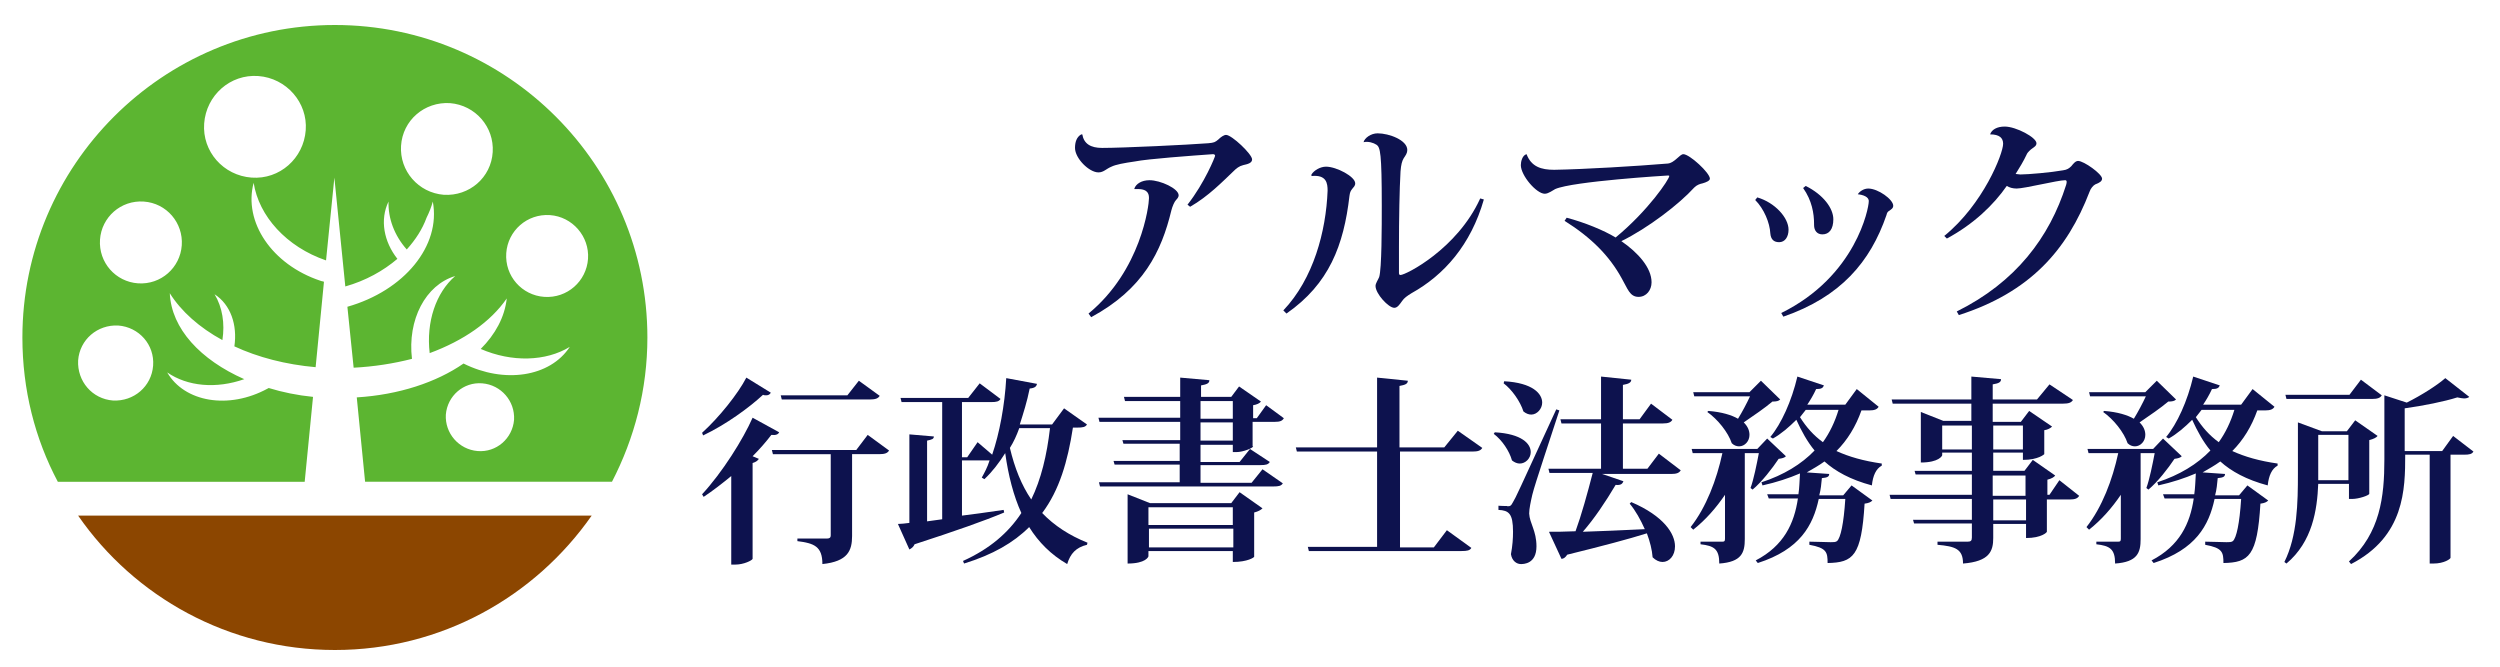<?xml version="1.0" encoding="utf-8"?>
<!-- Generator: Adobe Illustrator 27.3.1, SVG Export Plug-In . SVG Version: 6.00 Build 0)  -->
<svg version="1.1" id="レイヤー_1" xmlns="http://www.w3.org/2000/svg" xmlns:xlink="http://www.w3.org/1999/xlink" x="0px"
	 y="0px" viewBox="0 0 480 128" style="enable-background:new 0 0 480 128;" xml:space="preserve">
<style type="text/css">
	.st0{fill:#0D124E;}
	.st1{fill-rule:evenodd;clip-rule:evenodd;fill:#8C4600;}
	.st2{fill-rule:evenodd;clip-rule:evenodd;fill:#5CB531;}
</style>
<g>
	<path class="st0" d="M228,39.3c3.3-4.2,5.3-9.2,5.3-9.4c0-0.2-0.2-0.3-0.4-0.3c-4.2,0.3-12.5,0.9-15,1.4c-2.1,0.3-3.7,0.6-4.5,1
		c-1,0.4-1.5,1.1-2.5,1.1c-1.8,0-4.5-2.7-4.5-4.7c0-1.1,0.3-2.1,1.2-2.6l0.2,0c0.3,1.8,1.6,2.6,3.8,2.6c4.1,0,16.5-0.6,20.4-0.9
		c1.1-0.1,1.3-0.2,1.9-0.7c0.5-0.5,1.1-0.9,1.5-0.9c1.1,0,5,3.7,5,4.7c0,0.7-0.8,0.9-1.7,1.1c-0.8,0.2-1.3,0.6-2,1.3
		c-1.9,1.8-4.7,4.7-8.2,6.7L228,39.3z M217.8,36.2c0.3-0.9,1.4-1.6,2.9-1.6c2.1,0,5.6,1.6,5.6,2.9c0,0.3-0.2,0.6-0.5,0.9
		c-0.3,0.3-0.7,1.2-0.9,2c-1.9,7.9-5.4,15.1-15.4,20.5l-0.5-0.7c10.1-8.3,11.6-20.8,11.6-22.1c0-0.6,0-1.8-2.1-1.8
		c-0.2,0-0.4,0-0.7,0L217.8,36.2z"/>
	<path class="st0" d="M251.8,33.5c0.5-0.8,1.7-1.5,2.8-1.5c2,0,5.6,1.9,5.6,3.2c0,0.5-0.3,0.7-0.6,1.1c-0.3,0.4-0.4,0.6-0.5,1.3
		c-1.1,9.5-3.9,16.9-12.1,22.6l-0.6-0.6c5.8-6.1,8.2-15.2,8.5-23c0-1.4-0.2-3.1-3.1-2.8L251.8,33.5z M284.9,38.3
		c-2.5,8.7-7.6,14.5-13.9,18c-0.8,0.5-1.4,0.9-1.8,1.5c-0.5,0.7-0.9,1.3-1.5,1.3c-1.1,0-3.6-2.7-3.6-4.2c0-0.5,0.5-1.2,0.7-1.7
		c0.5-1.6,0.5-9.8,0.5-13.7c0-10.2-0.3-11.2-1-11.7c-0.6-0.4-1.6-0.7-2.5-0.5l0,0c0.2-0.8,1.4-1.7,2.7-1.7c2.2,0,5.7,1.3,5.7,3.2
		c0,0.6-0.3,1-0.7,1.6c-0.3,0.5-0.5,1.2-0.6,2.5c-0.2,3.4-0.3,9.2-0.3,14.5c0,1.7,0,3.4,0,5c0,0.3,0.1,0.4,0.3,0.4
		c1,0,10.9-5,15.3-14.7L284.9,38.3z"/>
	<path class="st0" d="M300.8,41.8c3.4,0.9,7.1,2.4,9.4,3.8c6.3-5.2,10.3-11.2,10.3-11.8c0-0.1-0.1-0.1-0.3-0.1
		c-0.1,0-18.2,1.1-21.6,2.6c-0.4,0.2-1.3,0.9-2,0.9c-1.6,0-4.6-3.5-4.6-5.5c0-0.7,0.3-1.9,1.1-2.1c0.9,2.4,2.8,3,5.3,3
		c5.8-0.1,15.8-0.7,21.8-1.2c1.3-0.1,2.3-1.8,3-1.8c1.2,0,5.1,3.6,5.1,4.7c0,0.4-0.7,0.7-1.4,0.9c-0.5,0.1-1.1,0.3-1.6,0.8
		c-2.9,3.2-8.9,7.8-14,10.3c3.2,2.2,5.8,5.1,5.8,7.9c0,1.5-1,2.8-2.5,2.8c-1.7,0-2.1-1.6-3.2-3.5c-2.4-4.4-5.9-7.9-11-11.1
		L300.8,41.8z"/>
	<path class="st0" d="M337.4,37.9c3.4,1,6,3.9,6,6.2c0,1.4-0.7,2.4-1.8,2.4c-1,0-1.6-0.5-1.7-1.7c-0.1-2-1.2-4.7-2.9-6.4L337.4,37.9
		z M356.7,37.3c0.3-0.5,1.1-1.1,2-1.1c1.9,0,4.8,2.1,4.8,3.3c0,0.5-0.4,0.7-0.8,1c-0.2,0.1-0.4,0.3-0.5,0.8
		c-3.1,9-8.8,15.7-19.8,19.5l-0.4-0.7c14.4-7.1,16.8-20.2,16.8-21.4C358.9,37.8,357.7,37.4,356.7,37.3L356.7,37.3z M346.7,35.7
		c3.4,1.7,5.3,4.3,5.3,6.4c0,1.9-0.8,2.9-2.1,2.9c-1,0-1.6-0.7-1.6-1.8V43c0-2-0.4-4.5-2.1-6.9L346.7,35.7z"/>
	<path class="st0" d="M373.3,45.3c7.5-6.1,11.3-15.8,11.3-17.7c0-1.1-0.7-1.8-2.5-1.8c0.3-0.9,1.3-1.5,2.8-1.5
		c2.2,0,6.1,2.1,6.1,3.2c0,0.5-0.4,0.7-0.8,1c-0.3,0.2-0.9,0.7-1.1,1.2c-0.5,1.1-1.4,2.6-2.1,3.7c0.3,0,0.6,0.1,0.9,0.1
		c1.5,0,6-0.4,8.2-0.8c0.8-0.1,1.2-0.4,1.6-0.8c0.4-0.5,0.8-1,1.3-1c1.1,0,4.6,2.5,4.6,3.4c0,0.5-0.5,0.8-1.3,1.1
		c-0.4,0.2-0.9,0.8-1.1,1.4c-4.3,11.2-11.4,19.3-25.1,23.7l-0.4-0.7c11.3-5.6,17.8-14.2,21-24.3c0.1-0.3,0.1-0.5,0.1-0.6
		c0-0.2-0.1-0.3-0.3-0.3c-1.4,0-7.8,1.6-9.3,1.6c-0.8,0-1.4-0.2-1.9-0.5c-2.5,3.6-6.3,7.3-11.5,10.1L373.3,45.3z"/>
	<path class="st0" d="M134.8,83.1c3.3-3,6.9-7.5,8.5-10.6l4.7,2.9c-0.2,0.3-0.4,0.5-0.9,0.5c-0.2,0-0.4,0-0.6-0.1
		c-2.7,2.5-7.1,5.7-11.5,7.8L134.8,83.1z M134.8,94.9c3.9-4.2,7.9-10.6,9.7-14.7l5.1,2.8c-0.2,0.4-0.6,0.6-1.5,0.5
		c-1,1.3-2.2,2.7-3.6,4.1l1.2,0.5c-0.2,0.3-0.5,0.6-1.2,0.8v18.4c-0.1,0.3-1.7,1.1-3.3,1.1h-0.8V91.4c-1.7,1.4-3.5,2.8-5.3,4
		L134.8,94.9z M166.6,83.5l4.1,3c-0.3,0.5-0.8,0.7-1.9,0.7h-5.2v15.7c0,2.8-0.8,4.9-5.7,5.4c0-3.4-1.6-4-4.8-4.4v-0.5h5.7
		c0.5,0,0.7-0.2,0.7-0.6V87.2h-11.1l-0.2-0.8h16.2L166.6,83.5z M168.9,76c-0.3,0.5-0.8,0.7-1.9,0.7h-16.9l-0.2-0.8h12.8l2.2-2.8
		L168.9,76z"/>
	<path class="st0" d="M208.7,81.5c-0.3,0.5-0.8,0.6-1.9,0.6H206c-1,6.5-2.6,12-5.9,16.4c2.3,2.4,5.2,4.3,8.7,5.7l-0.1,0.4
		c-2.1,0.5-3.2,1.7-3.8,3.7c-3.1-1.8-5.5-4.2-7.3-7.1c-3,3-7,5.3-12.5,7l-0.2-0.5c5.1-2.3,8.7-5.4,11.2-9.2
		c-1.5-3.3-2.5-7.2-3.1-11.5c-1.2,1.9-2.5,3.6-4,5l-0.5-0.3c0.5-0.9,1.1-2,1.5-3.3c-0.2,0-0.3,0-0.5,0h-4.8v10.6
		c2.5-0.3,5.2-0.7,8-1.1l0.1,0.5c-3.8,1.6-9.2,3.5-17.2,6.1c-0.2,0.5-0.6,0.8-1,1l-2.2-4.9c0.6,0,1.4-0.1,2.2-0.2V83.4l4.7,0.4
		c0,0.5-0.4,0.6-1.3,0.8v15.5l2.9-0.4V77.2h-7.8l-0.2-0.8h13l2.2-2.8l4,3c-0.3,0.5-0.8,0.6-1.8,0.6h-5.6v10.6h1l2-2.9l2.8,2.4
		c1.4-4.1,2.4-9.4,2.7-14.7l5.9,1.1c-0.1,0.5-0.4,0.8-1.4,0.9c-0.5,2.5-1.2,4.7-1.9,6.9h6.2l2.3-3.1L208.7,81.5z M195.7,82.2
		c-0.5,1.4-1.1,2.7-1.8,3.8c0.9,3.8,2.2,7.1,4.1,9.9c1.9-3.9,3-8.5,3.6-13.7H195.7z"/>
	<path class="st0" d="M240.6,85.7c0,0.3-1.9,1.1-3.2,1.1h-0.7v-1.4h-6.2v3.3h7.5l2-2.5l3.8,2.5c-0.3,0.5-0.8,0.6-1.8,0.6h-11.5v3.4
		h9.8l2.1-2.6l3.9,2.7c-0.3,0.5-0.8,0.6-1.8,0.6h-33.3l-0.2-0.8h15.5v-3.4h-12.5l-0.2-0.7h12.7v-3.3h-10.8l-0.2-0.7h11.1v-3.5h-15.5
		l-0.2-0.8h15.7V77H216l-0.2-0.8h10.8v-3.7l5.6,0.5c0,0.6-0.5,0.8-1.6,1v2.2h5.8l1.5-2l4.2,2.9c-0.2,0.3-0.8,0.6-1.5,0.7v2.5h0.7
		l1.8-2.5l3.4,2.5c-0.3,0.5-0.7,0.7-1.8,0.7h-4.2V85.7z M236.4,96.6l1.6-2.1l4.4,3.1c-0.3,0.3-0.8,0.6-1.6,0.8v8.5
		c0,0.1-1.2,1-4.1,1v-2.1h-16.2v1c0,0.1-0.5,1.4-4,1.4V94.9l4.3,1.7H236.4z M236.7,97.4h-16.2v3.4h16.2V97.4z M220.6,105.1h16.2
		v-3.6h-16.2V105.1z M230.5,77v3.4h6.2V77H230.5z M230.5,84.6h6.2v-3.5h-6.2V84.6z"/>
	<path class="st0" d="M279.9,82.7l4.7,3.3c-0.3,0.5-0.8,0.7-1.9,0.7h-13.9v18.4h6.5l2.5-3.3l4.7,3.4c-0.3,0.5-0.8,0.6-1.9,0.6h-29.3
		l-0.2-0.8h13.3V86.7h-15.4l-0.2-0.8h15.6V72.5l5.9,0.6c0,0.6-0.5,0.8-1.6,1v11.8h8.6L279.9,82.7z"/>
	<path class="st0" d="M287,83c5.2,0.3,6.9,2.2,6.9,3.8c0,1.2-1,2.2-2.1,2.2c-0.5,0-1-0.2-1.5-0.6c-0.5-1.8-1.9-3.9-3.5-5.1L287,83z
		 M289.4,97.2c0.5,0,0.7,0,1.1-0.8c0.6-1,0.8-1.5,8.3-17.8l0.6,0.2c-1.6,5-4.7,14.1-5.2,16.2c-0.3,1.3-0.6,2.7-0.6,3.6
		c0.1,1.9,1.4,3.3,1.4,6.3c0,3.4-2.5,3.4-3,3.4c-0.8,0-1.7-0.6-1.9-1.9c0.3-1.6,0.4-3,0.4-4.3c0-3.5-0.8-4.1-2.8-4.2v-0.8
		C289,97.2,289.4,97.1,289.4,97.2L289.4,97.2z M288.8,73.2c5.5,0.3,7.3,2.4,7.3,4.1c0,1.2-1,2.3-2.1,2.3c-0.5,0-1-0.2-1.5-0.6
		c-0.6-1.9-2.2-4.2-3.8-5.4L288.8,73.2z M318.5,87.1l4.2,3.2c-0.3,0.5-0.8,0.7-1.8,0.7h-13.3l4.1,1.4c-0.2,0.5-0.5,0.8-1.5,0.7
		c-1.9,3.2-4.1,6.5-6.3,9c3.4-0.1,7.6-0.3,11.9-0.5c-0.8-1.8-1.8-3.6-2.9-4.9l0.3-0.3c6.3,2.7,8.4,6.1,8.4,8.5c0,1.8-1.1,3-2.4,3
		c-0.6,0-1.3-0.3-1.9-0.9c-0.1-1.4-0.5-3-1.1-4.6c-3.5,1.1-8.4,2.4-15.3,4.1c-0.3,0.5-0.7,0.8-1.1,0.8l-2.4-5.2c1.2,0,3,0,5.1-0.1
		c1.1-3,2.3-7.3,3.3-11.2h-8.3l-0.2-0.8h10.1v-8.7h-7.6l-0.2-0.8h7.8v-8.2l5.8,0.6c0,0.5-0.4,0.8-1.6,1v6.6h3.2l2.2-3l4.1,3.1
		c-0.3,0.5-0.8,0.7-1.8,0.7h-7.7v8.7h4.7L318.5,87.1z"/>
	<path class="st0" d="M339.3,84.2l3.6,3.4c-0.3,0.3-0.7,0.4-1.4,0.5c-1.2,1.8-3.2,4.4-5,5.9l-0.4-0.3c0.6-1.6,1.2-4.6,1.6-6.7H335
		v16.5c0,2.6-0.6,4.4-4.9,4.7c0-2.8-1-3.4-3.6-3.7V104h4.2c0.4,0,0.5-0.1,0.5-0.6V95c-1.7,2.5-3.7,4.8-6.1,6.7l-0.5-0.5
		c3-3.8,5-9.1,6.1-14.2h-5.7l-0.2-0.8h12.6L339.3,84.2z M328,78.9c2.6,0.2,4.5,0.8,5.7,1.5c0.8-1.3,1.7-3,2.3-4.3h-10.7l-0.2-0.8
		h10.8l2.2-2.2l3.7,3.6c-0.3,0.3-0.7,0.4-1.5,0.4c-1.4,1.2-3.6,2.7-5.5,4c0.8,0.8,1.1,1.6,1.1,2.4c0,1.2-0.9,2.2-2,2.2
		c-0.5,0-1-0.2-1.4-0.6c-0.7-2.1-2.7-4.6-4.7-6L328,78.9z M360.7,78.1c-0.3,0.5-0.8,0.7-1.8,0.7h-1.5c-1.1,3.1-2.7,5.7-4.8,7.8
		c2.4,1.1,5.2,1.9,8.7,2.4l0,0.4c-1.1,0.6-1.7,1.9-1.9,3.8c-4.1-1.1-7-2.7-9.1-4.6c-1.1,0.8-2.2,1.4-3.4,2.1l4.3,0.3
		c0,0.5-0.3,0.7-1.4,0.8c-0.1,1.1-0.2,2.2-0.5,3.3h4.6l1.6-1.9l4,2.9c-0.3,0.3-0.7,0.5-1.5,0.6c-0.6,10.1-2.2,11.3-7.1,11.4
		c0-2.1-0.2-2.9-3.5-3.5v-0.6c1.1,0,3.3,0.1,4.1,0.1c0.6,0,0.9,0,1.2-0.2c0.7-0.6,1.3-3.4,1.6-8.1h-5.1c-1.1,5.1-3.6,9.7-11.7,12.3
		l-0.4-0.5c5.4-2.8,7.4-7.1,8.1-11.9h-5.6l-0.3-0.8h6c0.2-1.3,0.2-2.6,0.3-4c-2.1,0.9-4.5,1.7-7.2,2.3l-0.2-0.6
		c4.3-1.4,7.7-3.5,10.2-6.1c-1.4-1.7-2.5-3.7-3.5-5.9c-1.4,1.4-2.9,2.7-4.5,3.6l-0.5-0.3c2.1-2.5,4.1-6.9,5.2-11.6l5.1,1.7
		c-0.2,0.5-0.5,0.7-1.5,0.7c-0.5,1.1-1.1,2.1-1.7,3h7.3l2.2-3L360.7,78.1z M346.7,78.7c-0.4,0.5-0.8,1-1.1,1.4
		c1.2,1.9,2.6,3.5,4.4,4.8c1.3-1.8,2.3-3.9,3-6.2H346.7z"/>
	<path class="st0" d="M395.4,92.2l3.8,3c-0.3,0.5-0.8,0.7-1.8,0.7H393v6.2c0,0.1-1,1.2-4,1.2v-2.7h-6.3v2.7c0,2.5-0.7,4.5-5.8,4.9
		c0-2.8-1.5-3.3-4.9-3.6v-0.6h5.8c0.6,0,0.8-0.2,0.8-0.8v-2.7h-11.1l-0.2-0.7h11.3v-4h-15.6l-0.2-0.8h15.8v-3.9h-10.8l-0.2-0.7h11
		v-3.5h-5.7v0.5c0,0.1-0.6,1.4-4.1,1.4v-9.7l4.3,1.7h5.4v-3.3h-15.1l-0.2-0.8h15.3v-4.4l5.7,0.5c0,0.5-0.3,0.8-1.6,1v2.9h8.5
		l2.4-2.9l4.5,3c-0.3,0.5-0.8,0.7-1.9,0.7h-13.5V81h5.4l1.6-2.1l4.4,3c-0.3,0.3-0.8,0.6-1.5,0.7v4.6c0,0-1.1,1.1-4.1,1.1v-1.4h-5.7
		v3.5h6l1.6-2.1l4.3,3c-0.2,0.3-0.7,0.6-1.5,0.8v2.9h0.4L395.4,92.2z M372.9,86.3h5.7v-4.6h-5.7V86.3z M388.4,81.7h-5.7v4.6h5.7
		V81.7z M382.6,91.3v3.9h6.3v-3.9H382.6z M389,99.9v-4h-6.3v4H389z"/>
	<path class="st0" d="M415.3,84.2l3.6,3.4c-0.3,0.3-0.7,0.4-1.4,0.5c-1.2,1.8-3.2,4.4-5,5.9l-0.4-0.3c0.6-1.6,1.2-4.6,1.6-6.7H411
		v16.5c0,2.6-0.6,4.4-4.9,4.7c0-2.8-1-3.4-3.6-3.7V104h4.2c0.4,0,0.5-0.1,0.5-0.6V95c-1.7,2.5-3.7,4.8-6.1,6.7l-0.5-0.5
		c3-3.8,5-9.1,6.1-14.2h-5.7l-0.2-0.8h12.6L415.3,84.2z M404,78.9c2.6,0.2,4.5,0.8,5.7,1.5c0.8-1.3,1.7-3,2.3-4.3h-10.7l-0.2-0.8
		h10.8l2.2-2.2l3.7,3.6c-0.3,0.3-0.7,0.4-1.5,0.4c-1.4,1.2-3.6,2.7-5.5,4c0.8,0.8,1.1,1.6,1.1,2.4c0,1.2-0.9,2.2-2,2.2
		c-0.5,0-1-0.2-1.4-0.6c-0.7-2.1-2.7-4.6-4.7-6L404,78.9z M436.7,78.1c-0.3,0.5-0.8,0.7-1.8,0.7h-1.5c-1.1,3.1-2.7,5.7-4.8,7.8
		c2.4,1.1,5.2,1.9,8.7,2.4l0,0.4c-1.1,0.6-1.7,1.9-1.9,3.8c-4.1-1.1-7-2.7-9.1-4.6c-1.1,0.8-2.2,1.4-3.4,2.1l4.3,0.3
		c0,0.5-0.3,0.7-1.4,0.8c-0.1,1.1-0.2,2.2-0.5,3.3h4.6l1.6-1.9l4,2.9c-0.3,0.3-0.7,0.5-1.5,0.6c-0.6,10.1-2.2,11.3-7.1,11.4
		c0-2.1-0.2-2.9-3.5-3.5v-0.6c1.1,0,3.3,0.1,4.1,0.1c0.6,0,0.9,0,1.2-0.2c0.7-0.6,1.3-3.4,1.6-8.1h-5.1c-1.1,5.1-3.6,9.7-11.7,12.3
		l-0.4-0.5c5.4-2.8,7.4-7.1,8.1-11.9h-5.6l-0.3-0.8h6c0.2-1.3,0.2-2.6,0.3-4c-2.1,0.9-4.5,1.7-7.2,2.3l-0.2-0.6
		c4.3-1.4,7.7-3.5,10.2-6.1c-1.4-1.7-2.5-3.7-3.5-5.9c-1.4,1.4-2.9,2.7-4.5,3.6l-0.5-0.3c2.1-2.5,4.1-6.9,5.2-11.6l5.1,1.7
		c-0.2,0.5-0.5,0.7-1.5,0.7c-0.5,1.1-1.1,2.1-1.7,3h7.3l2.2-3L436.7,78.1z M422.7,78.7c-0.4,0.5-0.8,1-1.1,1.4
		c1.2,1.9,2.6,3.5,4.4,4.8c1.3-1.8,2.3-3.9,3-6.2H422.7z"/>
	<path class="st0" d="M454.9,94.8c0,0.3-2,1-3.3,1h-0.6v-2.9h-5.9c-0.2,5-1.1,11.1-6.1,15.3l-0.4-0.3c2.5-5,2.6-11.4,2.6-17v-9.8
		l4.6,1.7h4.8l1.6-2.1l4.3,3c-0.2,0.3-0.8,0.6-1.6,0.8V94.8z M457.3,75.9c-0.3,0.5-0.8,0.7-1.9,0.7H439l-0.2-0.8h12.3l2.2-2.9
		L457.3,75.9z M445.1,92.2h5.8v-8.7h-5.8V92.2z M471,83.7l3.9,3c-0.3,0.5-0.8,0.6-1.8,0.6h-2.6v19.8c0,0.2-1.2,1.1-3.3,1.1h-0.7
		V87.3h-4.7c0,6.6-0.1,15.7-10.4,21l-0.4-0.5c6-5.5,6.8-12.4,6.8-19.6V75.9l4.3,1.4c2.8-1.4,5.8-3.3,7.4-4.7l4.6,3.6
		c-0.2,0.2-0.6,0.3-1,0.3c-0.3,0-0.8-0.1-1.3-0.2c-2.5,0.8-6.5,1.6-10.1,2.1v8.2h7.2L471,83.7z"/>
</g>
<path class="st1" d="M15,99c10.8,15.6,28.9,25.8,49.3,25.8s38.4-10.2,49.3-25.8H15z"/>
<path class="st2" d="M64.3,4.8c-33.1,0-60,26.9-60,60c0,10,2.4,19.4,6.8,27.7h47.4l1.6-16.3c-3-0.3-5.9-0.9-8.5-1.7
	c-0.1,0-0.1,0.1-0.2,0.1c-7.5,4.1-16,2.6-19.3-3.1c3.9,2.7,9.4,3.2,14.8,1.3c-8.4-3.7-14-9.7-14.3-16.5c2.2,3.5,5.7,6.6,10.1,9
	c0.5-3.2,0-6.3-1.5-8.8c3.1,2,4.4,5.9,3.8,10c4.5,2.1,9.9,3.5,15.6,4l1.6-16.4c-0.2-0.1-0.5-0.1-0.7-0.2
	c-9.3-3.1-14.8-11.3-12.8-18.8c1,6.4,6.3,12.3,13.9,14.9l1.6-15.9l2.1,20.9c3.9-1.1,7.3-3,10-5.3c-2.6-3.3-3.4-7.5-1.7-11
	c-0.1,3.2,1.1,6.5,3.5,9.2c1.7-1.9,3-3.9,3.8-6.1c0.5-1,0.9-2,1.2-3.1c1.6,8.5-5.5,17.1-16.4,20.2l1.2,11.7
	c3.9-0.2,7.7-0.8,11.2-1.7c-0.9-7.5,2.6-14.2,8.3-15.9c-3.7,3.2-5.6,8.8-4.9,14.8c6.5-2.4,11.7-6,14.8-10.5c-0.4,3.6-2.2,6.9-5,9.7
	c6,2.6,12.5,2.4,17.1-0.4c-3.8,5.8-12.6,7.1-20.4,3.2c-5.2,3.6-12.4,6-20.5,6.5l1.6,16.2h47.4c4.3-8.3,6.8-17.7,6.8-27.7
	C124.3,31.7,97.4,4.8,64.3,4.8z M29.4,70.2c-0.3,4-3.7,6.9-7.7,6.7c-4-0.3-6.9-3.7-6.7-7.7c0.3-4,3.7-6.9,7.7-6.7
	C26.7,62.8,29.7,66.2,29.4,70.2z M34.9,47.1c-0.3,4.3-4,7.6-8.4,7.3c-4.3-0.3-7.6-4-7.3-8.4c0.3-4.3,4-7.6,8.4-7.3
	C32,39,35.2,42.8,34.9,47.1z M58.7,25c-0.4,5.4-5,9.5-10.4,9.1c-5.4-0.4-9.5-5-9.1-10.4c0.4-5.4,5-9.5,10.4-9.1
	C55,15,59.1,19.7,58.7,25z M98.7,80.6c-0.3,3.6-3.4,6.3-7,6c-3.6-0.3-6.3-3.4-6.1-7c0.3-3.6,3.4-6.3,7-6
	C96.2,73.9,98.9,77,98.7,80.6z M94.6,29.2c-0.3,4.9-4.5,8.5-9.4,8.2C80.3,37,76.7,32.8,77,28c0.3-4.9,4.5-8.5,9.4-8.2
	C91.3,20.2,94.9,24.4,94.6,29.2z M112.9,49.7c-0.3,4.3-4,7.6-8.4,7.3c-4.3-0.3-7.6-4-7.3-8.4c0.3-4.3,4-7.6,8.4-7.3
	C109.9,41.6,113.2,45.4,112.9,49.7z"/>
</svg>
